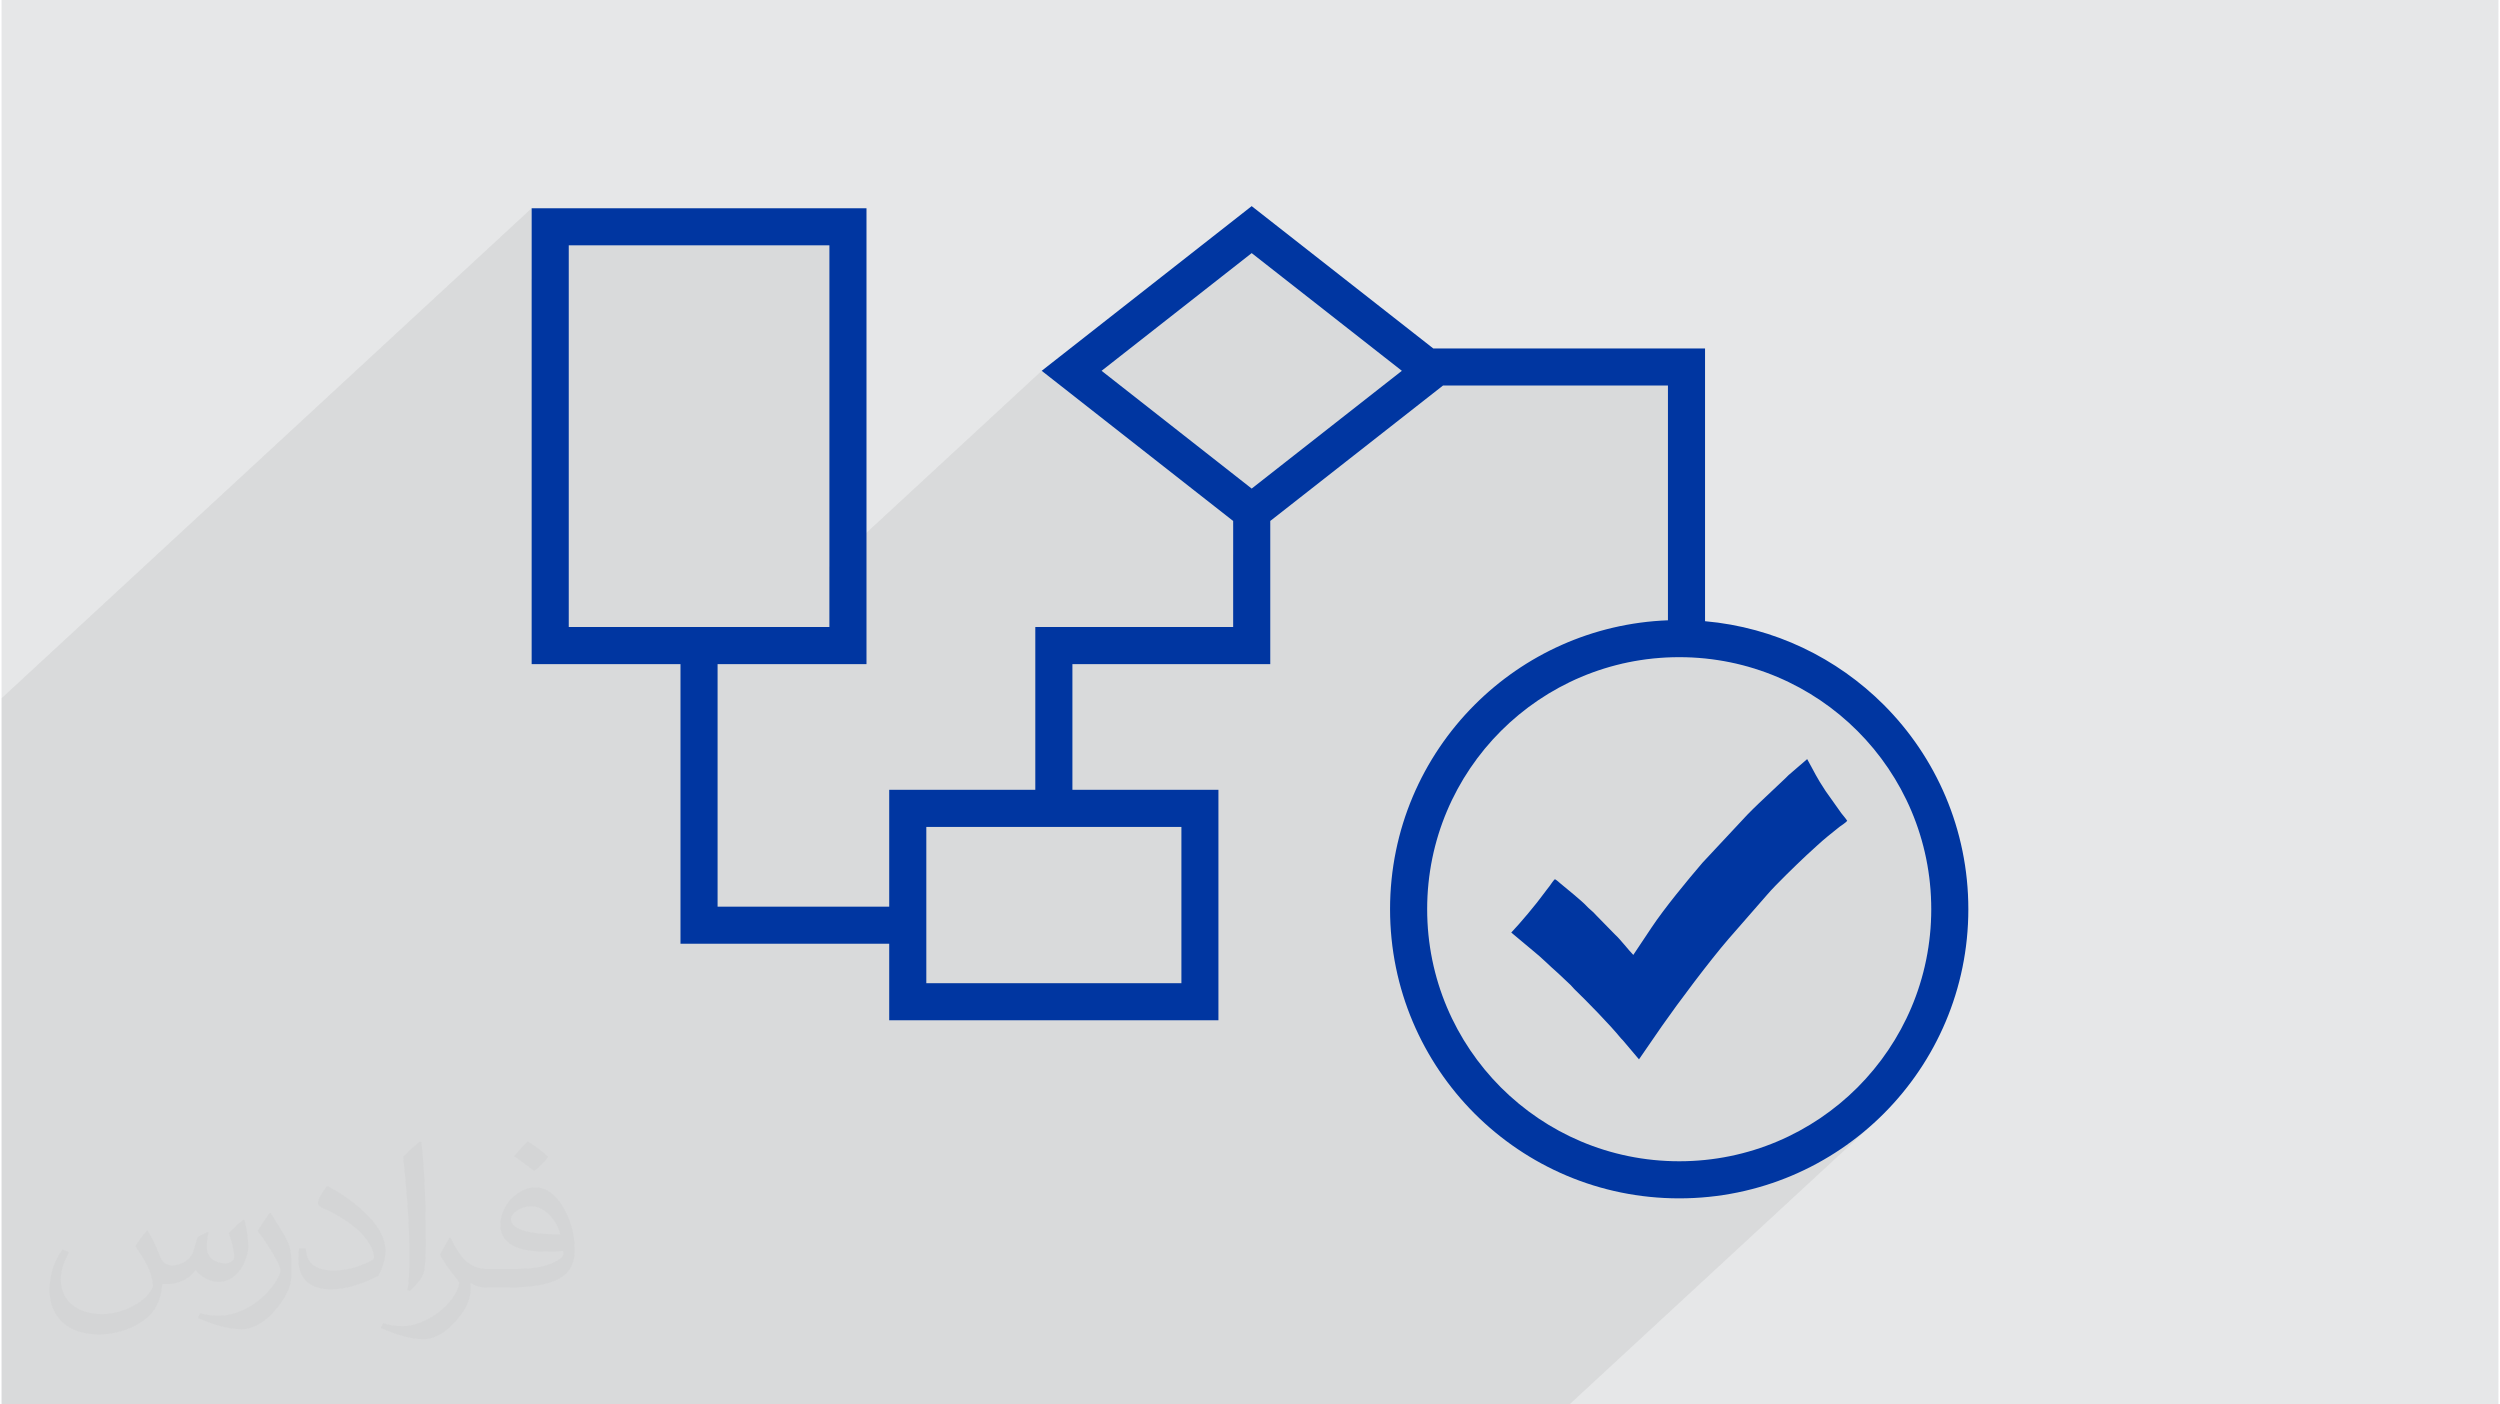 <?xml version="1.0" encoding="UTF-8"?>
<!DOCTYPE svg PUBLIC "-//W3C//DTD SVG 1.0//EN" "http://www.w3.org/TR/2001/REC-SVG-20010904/DTD/svg10.dtd">
<!-- Creator: CorelDRAW 2017 -->
<svg xmlns="http://www.w3.org/2000/svg" xml:space="preserve" width="356px" height="200px" version="1.0" shape-rendering="geometricPrecision" text-rendering="geometricPrecision" image-rendering="optimizeQuality" fill-rule="evenodd" clip-rule="evenodd"
viewBox="0 0 35600 20025"
 xmlns:xlink="http://www.w3.org/1999/xlink">
 <g id="Layer_x0020_1">
  <g id="_2578651549552">
   <path fill="#E6E7E8" d="M0 0l35600 0 0 20025 -35600 0 0 -20025z"/>
   <path fill="#373435" fill-opacity="0.078" d="M15292 5649l392 -362 2140 -1678 2141 1678 -2405 2223 0 407 529 -489 2463 -1931 3207 0 0 3347 -676 625 112 -26 177 -32 180 -22 183 -14 185 -5 185 5 182 14 180 22 177 32 174 40 171 48 167 57 163 64 159 72 155 79 150 87 146 93 141 101 136 106 130 113 125 119 119 125 113 130 106 136 101 141 93 145 86 151 80 155 72 159 64 163 57 167 48 171 40 174 32 177 22 180 14 182 5 185 -5 185 -14 183 -22 180 -32 177 -40 173 -48 171 -57 167 -64 163 -72 159 -80 155 -86 151 -93 146 -101 141 -106 136 -113 130 -119 125 -125 119 -1459 1349 73 -17 196 -55 191 -65 188 -74 182 -82 178 -91 173 -100 167 -107 161 -115 156 -122 150 -130 -4338 4010 -22354 0 0 -10069 7558 -6987 0 1018 529 -489 3716 0 0 4587 3027 -2798 462 362zm-7470 -2680l0 0z"/>
   <path fill="#0036A1" fill-rule="nonzero" d="M7822 2969l4510 0 0 6500 -2123 0 0 3458 2447 0 0 -1666 264 0 1819 0 0 -2321 2821 0 0 -1512 -2730 -2141 264 -207 2730 -2141 2589 2029 3875 0 0 3889c992,88 1882,527 2547,1191 746,746 1207,1777 1207,2915 0,1139 -461,2169 -1207,2916 -746,746 -1777,1207 -2915,1207 -1139,0 -2169,-461 -2916,-1207 -746,-747 -1207,-1777 -1207,-2916 0,-1138 461,-2169 1207,-2915 711,-711 1681,-1163 2755,-1204l0 -3347 -3207 0 -2463 1931 0 2041 -2821 0 0 1792 2082 0 0 3286 -4694 0 0 -1091 -2976 0 0 -3987 -2122 0 0 -6500 264 0 0 0zm15850 11662c234,-335 680,-930 951,-1244l557 -638c111,-130 414,-423 548,-549l153 -140c101,-94 216,-185 325,-272 33,-25 86,-56 109,-85 -19,-31 -56,-73 -82,-106l-225 -317c-139,-210 -153,-259 -264,-457l-267 230c-16,14 -25,27 -41,41l-379 358c-58,55 -111,108 -168,166l-637 682c-217,253 -544,650 -725,922l-262 393c-64,-64 -187,-225 -260,-290l-272 -278c-46,-55 -96,-85 -141,-136 -52,-58 -292,-254 -370,-318 -24,-21 -46,-42 -75,-58 -28,26 -53,68 -76,99 -25,33 -50,63 -75,98 -114,158 -347,435 -471,564l311 260c119,94 242,221 359,322l175 165c20,19 34,39 53,58 174,168 507,507 666,703 10,12 17,16 27,28l230 272 326 -473 0 0zm2789 -4209c-650,-650 -1549,-1052 -2541,-1052 -993,0 -1891,402 -2542,1052 -650,650 -1052,1549 -1052,2541 0,993 402,1891 1052,2542 651,650 1549,1052 2542,1052 992,0 1891,-402 2541,-1052 650,-651 1052,-1549 1052,-2542 0,-992 -402,-1891 -1052,-2541zm-9639 1368l-3637 0 0 2228 3637 0 0 -2228zm1002 -8181l-2140 1678 2140 1679 2141 -1679 -2141 -1678zm-6021 -111l-3716 0 0 5442 3716 0 0 -5442z"/>
   <path fill="#373435" fill-opacity="0.031" d="M2082 17547c68,103 112,202 155,312 32,64 49,183 199,183 44,0 107,-14 163,-45 63,-33 111,-83 136,-159l60 -202 146 -72 10 10c-20,76 -25,149 -25,206 0,169 146,233 262,233 68,0 129,-33 129,-95 0,-80 -34,-216 -78,-338 68,-68 136,-136 214,-191l12 6c34,144 53,286 53,381 0,93 -41,196 -75,264 -70,132 -194,237 -344,237 -114,0 -241,-57 -328,-163l-5 0c-82,102 -209,194 -412,194l-63 0c-10,134 -39,229 -83,314 -121,237 -480,404 -818,404 -470,0 -706,-272 -706,-633 0,-223 73,-431 185,-578l92 38c-70,134 -117,261 -117,385 0,338 275,499 592,499 294,0 658,-187 724,-404 -25,-237 -114,-349 -250,-565 41,-72 94,-144 160,-221l12 0zm5421 -1274c99,62 196,136 291,220 -53,75 -119,143 -201,203 -95,-77 -190,-143 -287,-213 66,-74 131,-146 197,-210zm51 926c-160,0 -291,105 -291,183 0,167 320,219 703,217 -48,-196 -216,-400 -412,-400zm-359 895c208,0 390,-6 529,-41 155,-40 286,-118 286,-172 0,-14 0,-31 -5,-45 -87,8 -187,8 -274,8 -282,0 -498,-64 -583,-222 -21,-44 -36,-93 -36,-149 0,-153 66,-303 182,-406 97,-85 204,-138 313,-138 197,0 354,158 464,408 60,136 101,293 101,491 0,132 -36,243 -118,326 -153,148 -435,204 -867,204l-196 0 0 0 -51 0c-107,0 -184,-19 -245,-66l-10 0c3,25 5,49 5,72 0,97 -32,221 -97,320 -192,286 -400,410 -580,410 -182,0 -405,-70 -606,-161l36 -70c65,27 155,45 279,45 325,0 752,-313 805,-618 -12,-25 -34,-58 -65,-93 -95,-113 -155,-208 -211,-307 48,-95 92,-171 133,-240l17 -2c139,283 265,446 546,446l44 0 0 0 204 0zm-1408 299c24,-130 26,-276 26,-413l0 -202c0,-377 -48,-926 -87,-1283 68,-74 163,-160 238,-218l22 6c51,450 63,971 63,1452 0,126 -5,249 -17,340 -7,114 -73,200 -214,332l-31 -14zm-1449 -596c7,177 94,317 398,317 189,0 349,-49 526,-134 32,-14 49,-33 49,-49 0,-111 -85,-258 -228,-392 -139,-126 -323,-237 -495,-311 -59,-25 -78,-52 -78,-77 0,-51 68,-158 124,-235l19 -2c197,103 417,256 580,427 148,157 240,316 240,489 0,128 -39,249 -102,361 -216,109 -446,192 -674,192 -277,0 -466,-130 -466,-436 0,-33 0,-84 12,-150l95 0zm-501 -503l172 278c63,103 122,215 122,392l0 227c0,183 -117,379 -306,573 -148,132 -279,188 -400,188 -180,0 -386,-56 -624,-159l27 -70c75,20 162,37 269,37 342,-2 692,-252 852,-557 19,-35 26,-68 26,-91 0,-35 -19,-74 -34,-109 -87,-165 -184,-315 -291,-454 56,-88 112,-173 173,-257l14 2z"/>
  </g>
 </g>
</svg>
